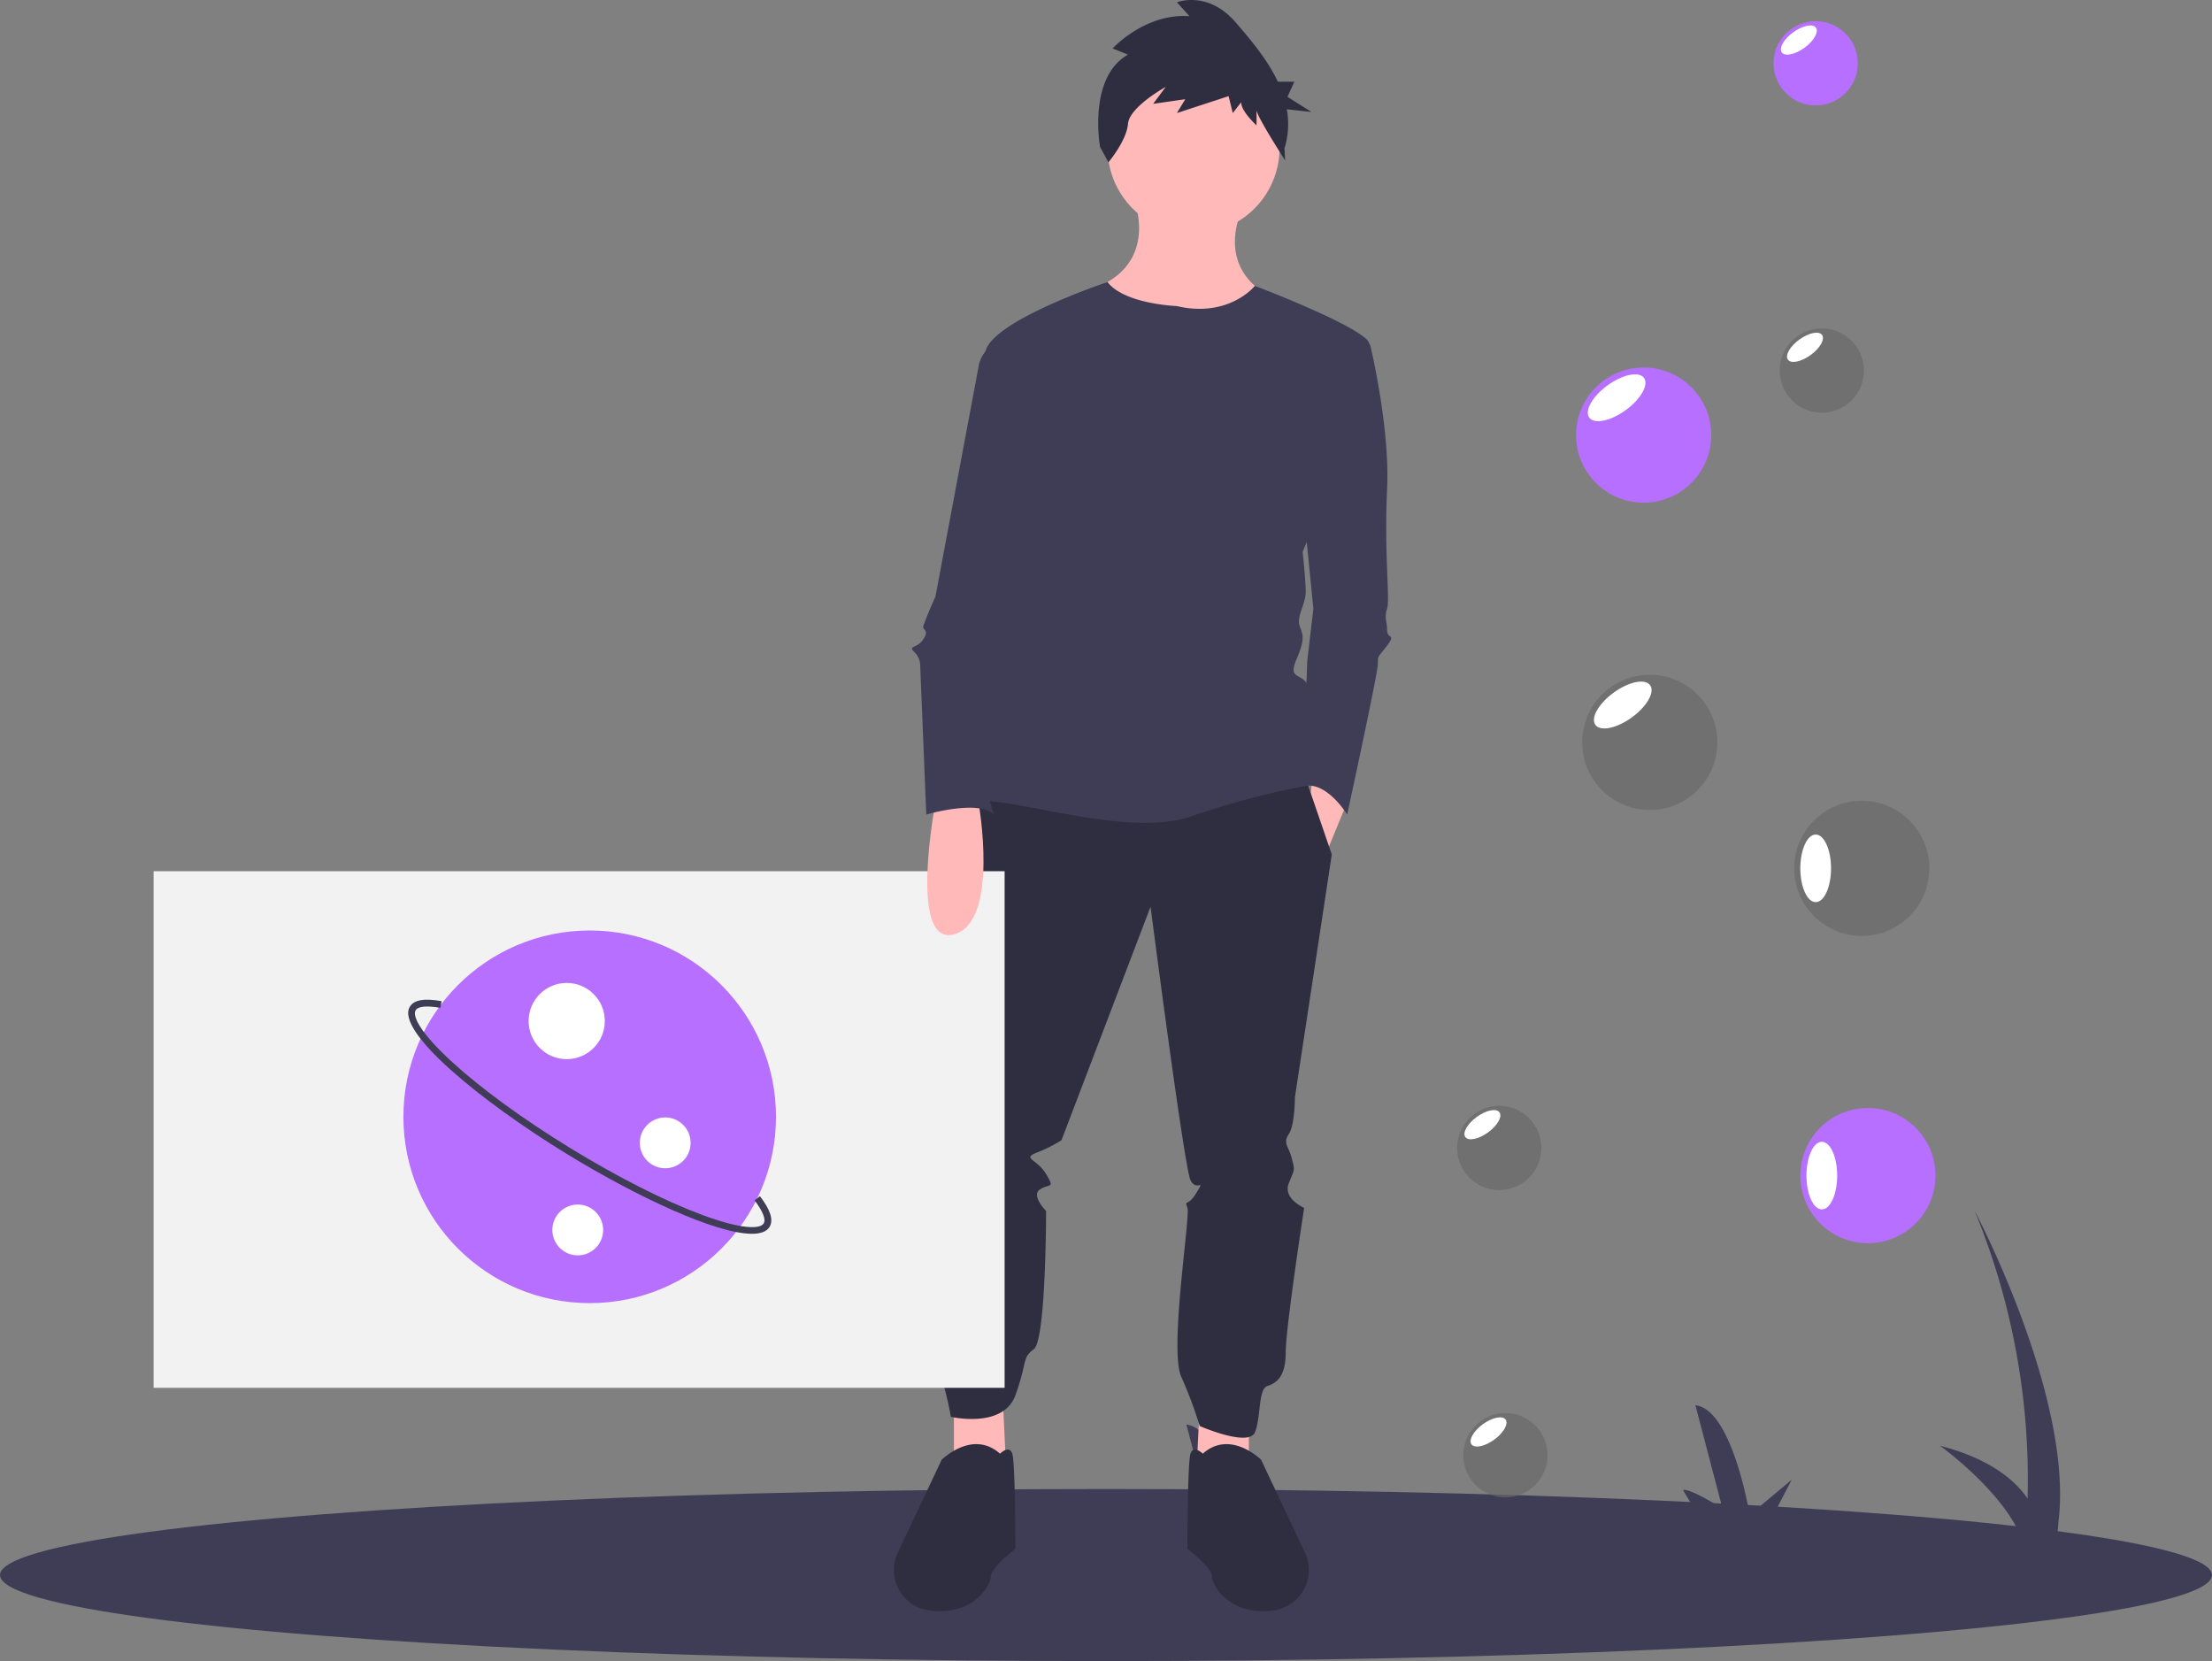 <svg id="Group_124" data-name="Group 124" xmlns="http://www.w3.org/2000/svg" width="836.767" height="628.275" viewBox="0 0 836.767 628.275">
  <rect x="0" y="0" width="836.767" height="628.275" fill="#808080" stroke="none"/>
  <path id="Path_179" data-name="Path 179" d="M562.977,751.6q34.1-4.447,65.566-7.561l-8.07-13.53c2.8-.781,14.951,7.051,14.951,7.051l-10.258-39.13C639.185,700,645.7,739.909,645.7,739.909l15.9-13.292-7.831,15.055c64.2-5.608,119.594-7.336,166.159-6.9l-6.907-11.581c2.8-.781,14.951,7.051,14.951,7.051l-10.258-39.129c14.019,1.573,20.538,41.483,20.538,41.483l15.9-13.292-8.294,15.946c39.026,1.087,70.824,3.671,95.354,6.487-6.888-18-30.972-35.309-30.972-35.309,18.523,4.836,28.156,12.7,33.14,19.992a267.3,267.3,0,0,0-20-108.794s37.344,70.444,31.708,117.389l-.717,8.339c32.524,4.268,48.842,8.513,48.842,8.513Z" transform="translate(-176.37 -159.615)" fill="#3f3d56"/>
  <ellipse id="Ellipse_73" data-name="Ellipse 73" cx="418.384" cy="32.541" rx="418.384" ry="32.541" transform="translate(0 563.193)" fill="#3f3d56"/>
  <path id="Path_180" data-name="Path 180" d="M609.673,171.473s9.3,22.081-11.622,32.541,55.785,30.217,63.92,4.649c0,0-20.919-8.135-11.622-32.541Z" transform="translate(-180.83 -96.395)" fill="#ffb9b9"/>
  <path id="Path_181" data-name="Path 181" d="M528.564,618.937,527.4,643.343l19.756,3.486V622.423Z" transform="translate(-74.734 -87.704)" fill="#ffb9b9"/>
  <path id="Path_182" data-name="Path 182" d="M439.027,618.937l1.162,24.406-19.757,3.486V622.423Z" transform="translate(-59.576 -87.704)" fill="#ffb9b9"/>
  <circle id="Ellipse_74" data-name="Ellipse 74" cx="32.541" cy="32.541" r="32.541" transform="translate(418.965 23.361)" fill="#ffb9b9"/>
  <path id="Path_183" data-name="Path 183" d="M578.664,340l-1.163,9.3,5.812,22.081,8.135-19.756Z" transform="translate(-81.833 -48.179)" fill="#ffb9b9"/>
  <path id="Path_184" data-name="Path 184" d="M538.433,427.489,531.46,510s-8.135,15.108-3.487,27.892c0,0-6.973,17.433-4.649,23.244s3.487,11.622,1.162,13.946-3.487,67.406,0,73.217S530.3,668.06,530.3,668.06s19.757,4.649,24.406-8.135,2.324-13.946,6.973-17.433,4.649-52.3,4.649-52.3-5.811-5.811-2.324-8.135,5.811,0,2.324-5.811-9.3-5.811-3.487-8.135a55.416,55.416,0,0,0,9.3-4.649l33.7-88.326s12.784,98.785,15.108,103.434,5.811-1.162,2.324,4.649-4.649,2.324-3.487,5.811-6.973,53.46-2.324,63.92a157.484,157.484,0,0,1,6.973,18.595s18.595,8.135,20.919,2.324S646.516,657.6,650,656.438s6.973-3.487,6.973-12.784,6.973-54.622,6.973-54.622-8.135-3.487-5.811-9.3,2.324-4.649,1.162-9.3-3.487-5.811-1.162-9.3,2.324-13.946,2.324-13.946l13.946-91.812L663.638,424Z" transform="translate(-170.604 -132.179)" fill="#2f2e41"/>
  <path id="Path_185" data-name="Path 185" d="M641.694,724.007s-3.487-3.487-4.649,0-1.162,36.027-1.162,36.027,9.3,6.973,9.3,10.46,6.973,15.108,23.244,12.784q.244-.035.483-.073a15.387,15.387,0,0,0,11.441-21.78l-16.572-35.094S652.153,714.709,641.694,724.007Z" transform="translate(-186.701 -174.179)" fill="#2f2e41"/>
  <path id="Path_186" data-name="Path 186" d="M546.659,724.007s3.487-3.487,4.649,0,1.162,36.027,1.162,36.027-9.3,6.973-9.3,10.46S536.2,785.6,519.928,783.278q-.244-.035-.483-.073A15.387,15.387,0,0,1,508,761.425l16.572-35.094S536.2,714.709,546.659,724.007Z" transform="translate(-168.37 -174.179)" fill="#2f2e41"/>
  <path id="Path_187" data-name="Path 187" d="M607.834,104.655l-5.814-2.328s12.157-13.384,29.071-12.22l-4.757-5.237s11.628-4.655,22.2,7.565c5.557,6.424,11.986,13.974,15.994,22.48h6.226l-2.6,5.722,9.1,5.722-9.336-1.028a31.663,31.663,0,0,1-.883,14.819l.25,4.523S656.46,127.931,656.46,125.6v5.819s-5.814-5.237-5.814-8.728l-3.171,4.073-1.586-6.4-19.556,6.4,3.171-5.237-12.156,1.746,4.757-6.4s-13.742,7.565-14.271,13.966-7.4,14.547-7.4,14.547l-3.171-5.819S592.506,113.384,607.834,104.655Z" transform="translate(-181.13 -84)" fill="#2f2e41"/>
  <path id="Path_188" data-name="Path 188" d="M695.387,233.082h12.948a4.189,4.189,0,0,1,4.089,3.268c2,8.848,7.147,33.927,6.206,53.678-1.162,24.406,1.162,41.838,0,45.325s0,4.649,0,8.135,3.486,1.162,0,5.811-3.487,3.487-3.487,6.973-11.622,56.947-11.622,56.947-7.99-13.132-16.779-10.633l1.671-47.475,2.324-19.757-3.486-34.865Z" transform="translate(-193.908 -105.125)" fill="#3f3d56"/>
  <path id="Path_189" data-name="Path 189" d="M618.077,217.367s-19.757-.718-26.149-9.075c0,0-41.257,13.724-45.906,25.346s16.271,63.92,16.271,63.92S526.265,404.477,543.7,404.477s56.947,13.946,80.19,5.811a298.743,298.743,0,0,1,44.163-11.622s2.324-31.379,0-37.19-8.135-2.324-4.649-10.46,2.324-9.3,1.162-12.784,2.324-8.135,2.324-12.784-1.162-15.108-1.162-15.108,31.379-73.217,24.406-80.19-42.468-20.409-42.468-20.409S637.834,222.015,618.077,217.367Z" transform="translate(-172.963 -101.612)" fill="#3f3d56"/>
  <circle id="Ellipse_75" data-name="Ellipse 75" cx="25.568" cy="25.568" r="25.568" transform="translate(681.036 419.082)" fill="#b76fff"/>
  <ellipse id="Ellipse_76" data-name="Ellipse 76" cx="5.811" cy="12.784" rx="5.811" ry="12.784" transform="translate(683.36 431.866)" fill="#fff"/>
  <circle id="Ellipse_77" data-name="Ellipse 77" cx="25.568" cy="25.568" r="25.568" transform="translate(598.521 255.216)" fill="#696969" opacity="0.67"/>
  <ellipse id="Ellipse_78" data-name="Ellipse 78" cx="12.784" cy="5.811" rx="12.784" ry="5.811" transform="matrix(0.81, -0.587, 0.587, 0.81, 600.098, 269.461)" fill="#fff"/>
  <circle id="Ellipse_79" data-name="Ellipse 79" cx="15.934" cy="15.934" r="15.934" transform="translate(673.237 124.226)" fill="#696969" opacity="0.67"/>
  <ellipse id="Ellipse_80" data-name="Ellipse 80" cx="7.967" cy="3.621" rx="7.967" ry="3.621" transform="matrix(0.81, -0.587, 0.587, 0.81, 674.219, 133.106)" fill="#fff"/>
  <circle id="Ellipse_81" data-name="Ellipse 81" cx="15.934" cy="15.934" r="15.934" transform="translate(553.533 534.475)" fill="#696969" opacity="0.67"/>
  <ellipse id="Ellipse_82" data-name="Ellipse 82" cx="7.967" cy="3.621" rx="7.967" ry="3.621" transform="matrix(0.81, -0.587, 0.587, 0.81, 554.513, 543.353)" fill="#fff"/>
  <circle id="Ellipse_83" data-name="Ellipse 83" cx="25.568" cy="25.568" r="25.568" transform="translate(678.711 302.865)" fill="#696969" opacity="0.67"/>
  <ellipse id="Ellipse_84" data-name="Ellipse 84" cx="5.811" cy="12.784" rx="5.811" ry="12.784" transform="translate(681.035 315.649)" fill="#fff"/>
  <circle id="Ellipse_85" data-name="Ellipse 85" cx="25.568" cy="25.568" r="25.568" transform="translate(596.197 138.998)" fill="#b76fff"/>
  <ellipse id="Ellipse_86" data-name="Ellipse 86" cx="12.784" cy="5.811" rx="12.784" ry="5.811" transform="matrix(0.81, -0.587, 0.587, 0.81, 597.774, 153.244)" fill="#fff"/>
  <circle id="Ellipse_87" data-name="Ellipse 87" cx="15.934" cy="15.934" r="15.934" transform="translate(670.913 8.009)" fill="#b76fff"/>
  <ellipse id="Ellipse_88" data-name="Ellipse 88" cx="7.967" cy="3.621" rx="7.967" ry="3.621" transform="matrix(0.81, -0.587, 0.587, 0.81, 671.895, 16.888)" fill="#fff"/>
  <circle id="Ellipse_89" data-name="Ellipse 89" cx="15.934" cy="15.934" r="15.934" transform="translate(551.208 418.257)" fill="#696969" opacity="0.67"/>
  <ellipse id="Ellipse_90" data-name="Ellipse 90" cx="7.967" cy="3.621" rx="7.967" ry="3.621" transform="matrix(0.81, -0.587, 0.587, 0.81, 552.189, 427.135)" fill="#fff"/>
  <rect id="Rectangle_88" data-name="Rectangle 88" width="321.923" height="195.396" transform="translate(58.109 329.52)" fill="#f2f2f2"/>
  <path id="Path_190" data-name="Path 190" d="M524.336,437.544s-10.46,54.622,6.973,49.974,9.3-49.974,9.3-49.974Z" transform="translate(-170.454 -134.098)" fill="#ffb9b9"/>
  <path id="Path_191" data-name="Path 191" d="M550.11,233.082l-4.128,2.064a11.64,11.64,0,0,0-6.235,8.266L523.38,330.7s-4.649,10.46-4.649,11.622,2.324,1.162,0,4.649-5.811,2.324-3.487,4.649a7.2,7.2,0,0,1,2.324,4.649l2.324,56.947s19.757-5.811,25.568,0c0,0-5.811-17.433-2.324-23.244s3.487-13.946,3.487-13.946-2.324,0,3.487-5.811,6.973-8.135,5.811-9.3S553.6,349.3,553.6,348.138s11.622-79.028,11.622-79.028Z" transform="translate(-169.498 -105.125)" fill="#3f3d56"/>
  <circle id="Ellipse_91" data-name="Ellipse 91" cx="70.471" cy="70.471" r="70.471" transform="translate(152.604 351.942)" fill="#b76fff"/>
  <path id="Path_192" data-name="Path 192" d="M422.472,613.083c-13.53,0-43.409-13.9-69.982-30.172-32.974-20.2-65-46.6-59.4-55.737,1.582-2.583,5.5-3.259,11.993-2.068l-.465,2.533c-5.024-.925-8.425-.6-9.332.879-1.323,2.161,1.595,8.434,13.753,19.559,11.08,10.14,26.989,21.73,44.8,32.637s35.362,19.813,49.428,25.077c15.435,5.777,22.349,5.524,23.672,3.365.909-1.484-.354-4.663-3.464-8.724l2.044-1.566c4.016,5.245,5.2,9.05,3.615,11.634C428.044,612.277,425.732,613.083,422.472,613.083Z" transform="translate(-138.036 -146.425)" fill="#3f3d56"/>
  <circle id="Ellipse_92" data-name="Ellipse 92" cx="14.414" cy="14.414" r="14.414" transform="translate(199.962 371.776)" fill="#fff"/>
  <circle id="Ellipse_93" data-name="Ellipse 93" cx="9.61" cy="9.61" r="9.61" transform="translate(208.941 455.6)" fill="#fff"/>
  <circle id="Ellipse_94" data-name="Ellipse 94" cx="9.61" cy="9.61" r="9.61" transform="translate(242.032 422.656)" fill="#fff"/>
</svg>
